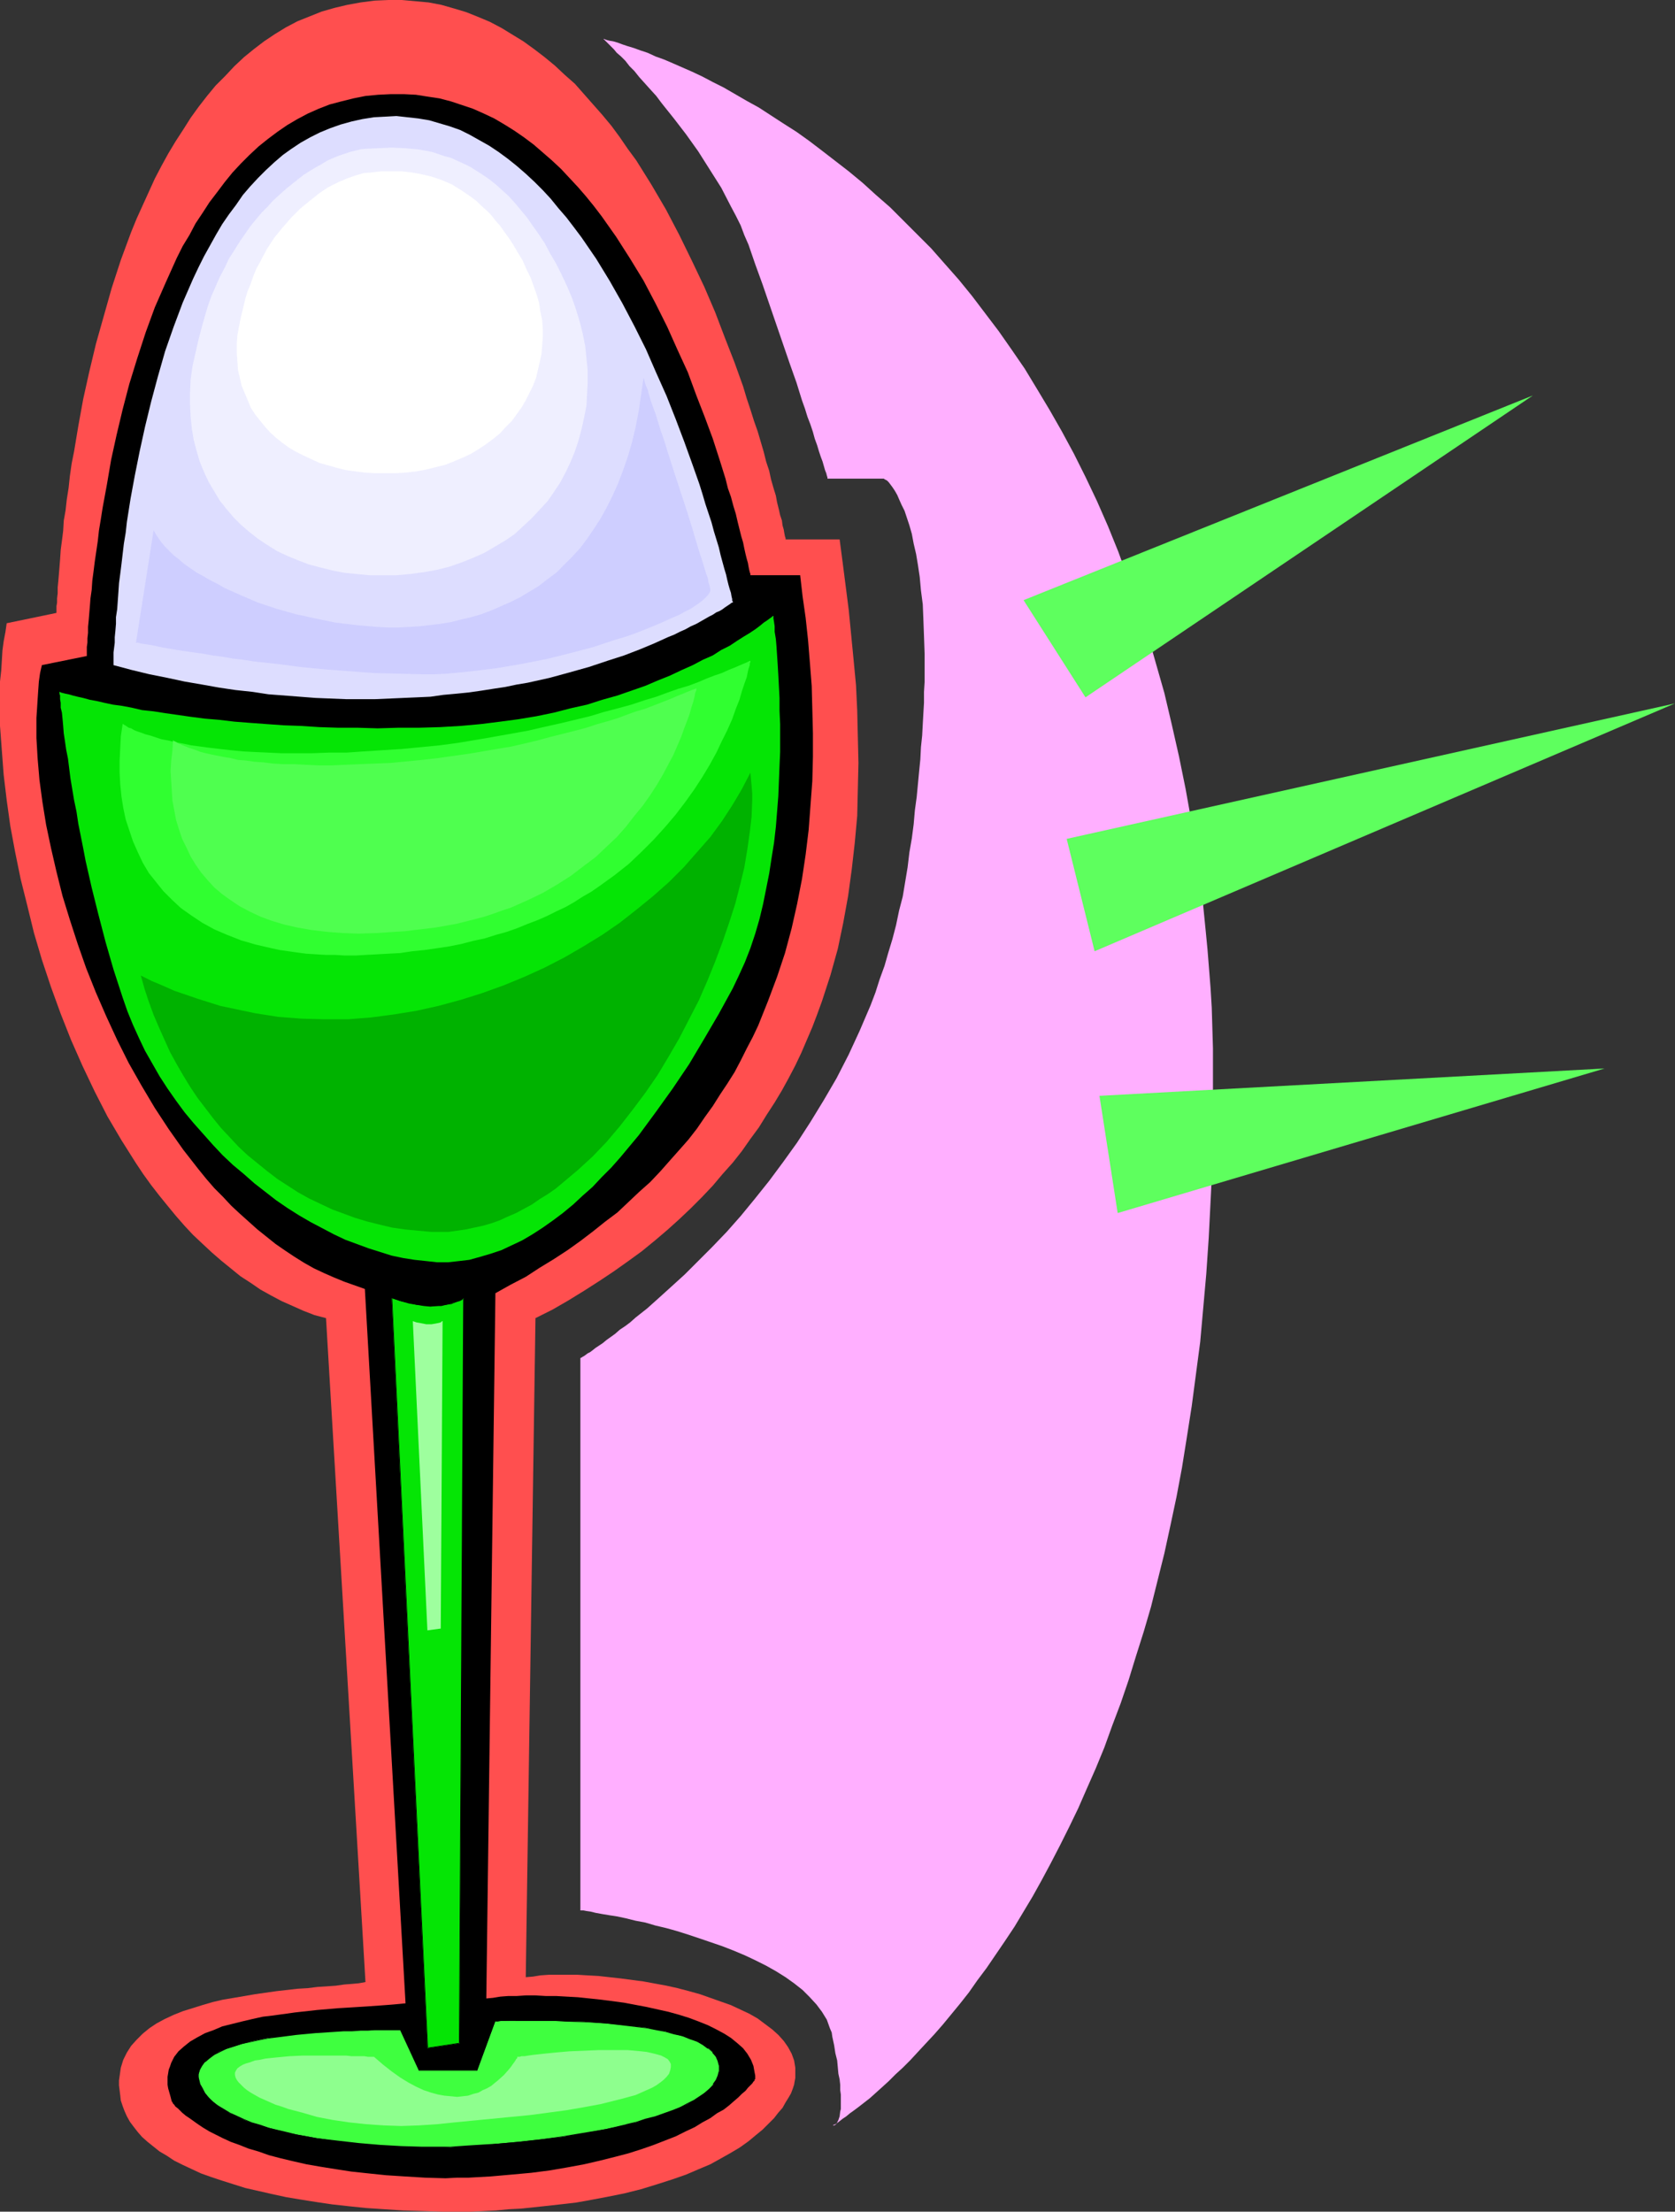 <?xml version="1.0" encoding="UTF-8" standalone="no"?>
<svg
   version="1.0"
   width="117.947mm"
   height="155.668mm"
   id="svg20"
   sodipodi:docname="Soft Boiled 09.wmf"
   xmlns:inkscape="http://www.inkscape.org/namespaces/inkscape"
   xmlns:sodipodi="http://sodipodi.sourceforge.net/DTD/sodipodi-0.dtd"
   xmlns="http://www.w3.org/2000/svg"
   xmlns:svg="http://www.w3.org/2000/svg">
  <rect width="100%" height="100%" fill="#333333" stroke="none"/>
  <sodipodi:namedview
     id="namedview20"
     pagecolor="#ffffff"
     bordercolor="#000000"
     borderopacity="0.25"
     inkscape:showpageshadow="2"
     inkscape:pageopacity="0.0"
     inkscape:pagecheckerboard="0"
     inkscape:deskcolor="#d1d1d1"
     inkscape:document-units="mm" />
  <defs
     id="defs1">
    <pattern
       id="WMFhbasepattern"
       patternUnits="userSpaceOnUse"
       width="6"
       height="6"
       x="0"
       y="0" />
  </defs>
  <path
     style="fill:#ff4f4f;fill-opacity:1;fill-rule:evenodd;stroke:none"
     d="m 31.992,557.328 -0.162,-1.293 -0.162,-1.293 v -1.293 l 0.162,-1.131 0.162,-1.131 0.162,-1.131 0.646,-2.101 0.969,-1.939 1.131,-1.778 1.454,-1.616 1.616,-1.616 1.777,-1.454 1.939,-1.293 2.1,-1.131 2.424,-1.131 2.424,-0.97 2.585,-0.808 2.585,-0.808 2.747,-0.808 2.747,-0.646 2.908,-0.485 5.655,-0.97 5.655,-0.808 5.655,-0.646 2.747,-0.162 2.585,-0.323 2.424,-0.162 2.424,-0.162 2.262,-0.323 2.1,-0.162 1.777,-0.162 1.777,-0.323 -10.502,-176.619 -3.07,-0.808 -2.908,-1.131 -2.908,-1.293 -2.908,-1.293 -2.747,-1.454 -2.908,-1.616 -2.585,-1.778 -2.747,-1.778 -2.585,-2.101 -2.585,-2.101 -2.424,-2.101 -2.424,-2.262 -2.585,-2.424 -2.262,-2.424 -2.262,-2.585 -2.262,-2.747 -2.1,-2.585 -2.262,-2.909 -2.1,-2.909 -1.939,-2.909 -1.939,-3.07 -1.939,-3.07 -3.716,-6.302 -3.393,-6.625 -3.231,-6.787 -3.07,-6.948 -2.747,-6.948 -2.585,-7.11 -2.424,-7.272 L 9.048,248.204 7.271,240.932 5.494,233.822 4.039,226.712 2.747,219.764 1.777,212.815 0.969,206.029 0.485,199.565 0,193.101 v -3.07 -5.979 -2.747 l 0.323,-2.909 0.162,-2.585 0.162,-2.747 0.323,-2.424 0.485,-2.585 0.323,-2.262 13.249,-2.747 v -0.485 -0.485 -0.808 l 0.162,-0.97 v -1.131 l 0.162,-1.293 v -1.616 l 0.162,-1.616 0.162,-1.939 0.162,-1.939 0.162,-2.101 0.162,-2.424 0.323,-2.424 0.323,-2.585 0.162,-2.747 0.485,-2.747 0.323,-2.909 0.485,-3.07 0.323,-3.07 0.485,-3.393 0.646,-3.232 1.131,-6.787 1.293,-7.11 1.616,-7.272 1.777,-7.433 2.1,-7.433 2.1,-7.433 2.424,-7.433 2.747,-7.433 1.454,-3.555 3.231,-7.11 1.616,-3.555 1.777,-3.393 1.777,-3.232 1.939,-3.232 2.1,-3.232 1.939,-3.07 2.1,-2.909 2.262,-2.909 2.262,-2.747 2.585,-2.585 2.424,-2.585 2.585,-2.424 2.585,-2.101 2.747,-2.101 L 73.193,9.049 76.101,7.272 79.171,5.656 82.403,4.363 85.634,3.07 89.027,2.101 92.42,1.293 95.975,0.646 99.691,0.162 103.407,0 h 3.555 l 3.555,0.323 3.555,0.323 3.393,0.646 3.393,0.97 3.231,0.97 3.231,1.293 3.07,1.293 3.07,1.616 2.908,1.778 2.908,1.778 2.908,2.101 2.747,2.101 2.747,2.262 2.585,2.424 2.747,2.424 2.424,2.747 2.424,2.747 2.424,2.747 2.424,2.909 2.262,3.07 2.1,3.07 2.262,3.07 4.039,6.464 3.878,6.625 3.555,6.787 3.393,6.948 3.231,6.787 2.908,6.787 2.585,6.787 2.585,6.625 2.262,6.302 0.969,3.232 0.969,2.909 0.969,3.07 0.969,2.747 0.808,2.747 0.808,2.747 0.646,2.585 0.808,2.424 0.485,2.262 0.646,2.262 0.646,2.101 0.323,1.778 0.485,1.939 0.323,1.454 0.485,1.454 0.162,1.293 0.323,1.131 0.162,0.97 0.162,0.808 0.162,0.485 v 0.323 0 h 14.38 l 0.808,6.14 0.808,6.302 0.808,6.302 0.646,6.625 0.646,6.625 0.646,6.787 0.323,6.787 0.162,6.948 0.162,6.948 -0.162,6.948 -0.162,7.11 -0.646,7.11 -0.808,7.11 -0.969,7.11 -1.293,7.11 -1.454,6.948 -1.939,6.948 -2.262,6.948 -1.293,3.555 -1.293,3.393 -1.454,3.393 -1.454,3.393 -1.616,3.393 -1.777,3.393 -1.777,3.232 -1.939,3.232 -2.1,3.232 -2.1,3.393 -2.262,3.07 -2.262,3.232 -2.424,3.07 -2.747,3.07 -2.585,3.07 -2.908,3.07 -2.908,2.909 -3.07,2.909 -3.231,2.909 -3.231,2.747 -3.555,2.909 -3.555,2.585 -3.878,2.747 -3.878,2.585 -4.039,2.585 -4.201,2.585 -4.201,2.424 -4.524,2.262 -2.585,175.326 1.939,-0.162 1.939,-0.323 2.262,-0.162 h 2.424 2.585 2.585 l 2.747,0.162 2.908,0.162 2.908,0.323 2.908,0.323 6.14,0.808 6.14,1.131 2.908,0.646 3.07,0.808 2.908,0.808 2.747,0.97 2.747,0.97 2.747,0.97 2.424,1.131 2.424,1.131 2.262,1.293 1.939,1.454 1.939,1.454 1.616,1.454 1.454,1.616 1.131,1.616 0.969,1.778 0.646,1.778 0.323,1.939 v 0.97 1.131 0.646 l -0.162,0.808 -0.162,0.97 -0.323,0.97 -0.485,1.293 -0.646,1.131 -0.808,1.293 -0.808,1.454 -1.131,1.293 -1.131,1.454 -1.454,1.454 -1.616,1.616 -1.777,1.454 -1.939,1.616 -2.262,1.616 -2.424,1.454 -2.585,1.454 -2.908,1.616 -3.07,1.293 -3.393,1.454 -3.716,1.293 -4.039,1.293 -4.201,1.293 -4.524,1.131 -2.424,0.485 -2.424,0.485 -2.585,0.485 -2.585,0.485 -2.747,0.485 -2.747,0.323 -5.817,0.646 -3.07,0.323 -3.07,0.323 -3.231,0.162 -3.393,0.323 -3.231,0.162 -3.555,0.162 h -3.555 -3.716 l -5.332,-0.162 -5.332,-0.162 -5.009,-0.323 -4.847,-0.323 -4.686,-0.485 -4.362,-0.485 -4.362,-0.646 -4.039,-0.646 -3.878,-0.646 -3.716,-0.808 -3.555,-0.808 -3.555,-0.808 -3.07,-0.97 -3.07,-0.97 -2.908,-0.97 -2.747,-0.97 -2.424,-1.131 -2.424,-1.131 -2.262,-1.131 -1.939,-1.293 -1.939,-1.131 -1.616,-1.293 -1.616,-1.293 -1.454,-1.293 -1.131,-1.293 -1.131,-1.454 -0.969,-1.293 -0.808,-1.454 -0.646,-1.454 -0.485,-1.293 -0.485,-1.454 z"
     id="path1" />
  <path
     style="fill:#000000;fill-opacity:1;fill-rule:evenodd;stroke:none"
     d="m 45.725,559.105 -0.323,-1.293 -0.323,-1.131 -0.323,-1.131 -0.162,-0.97 v -1.131 -0.97 l 0.162,-0.97 0.162,-0.97 0.323,-0.808 0.323,-0.97 0.808,-1.616 1.131,-1.454 1.454,-1.293 1.616,-1.293 1.939,-1.131 2.1,-1.131 2.262,-0.808 2.262,-0.97 2.585,-0.646 2.585,-0.646 2.747,-0.646 2.908,-0.646 2.747,-0.323 5.817,-0.808 5.817,-0.646 5.655,-0.485 2.747,-0.162 2.585,-0.162 2.585,-0.162 2.262,-0.162 2.262,-0.162 2.1,-0.162 1.777,-0.162 1.616,-0.162 -10.825,-190.031 -2.747,-0.97 -2.747,-0.97 -2.747,-1.131 -2.585,-1.131 -2.747,-1.293 -2.585,-1.454 -2.585,-1.616 -2.424,-1.616 -2.585,-1.778 -2.424,-1.939 -2.424,-1.939 -4.686,-4.201 -2.262,-2.101 -2.262,-2.424 -2.262,-2.262 -2.1,-2.424 -2.1,-2.585 -4.039,-5.171 -3.878,-5.494 -3.716,-5.656 -3.555,-5.979 -3.393,-5.979 -3.07,-6.14 -2.908,-6.302 -2.747,-6.302 -2.585,-6.464 -2.262,-6.464 -2.1,-6.464 -1.939,-6.302 -1.616,-6.464 -1.454,-6.302 -1.293,-6.14 -0.969,-5.979 -0.808,-5.979 -0.485,-5.656 -0.323,-5.494 v -5.333 l 0.162,-2.424 0.162,-2.585 0.162,-2.424 0.162,-2.262 0.323,-2.262 0.485,-2.101 11.956,-2.424 v -0.485 -0.485 -0.646 -0.808 l 0.162,-1.131 v -1.131 l 0.162,-1.454 v -1.616 l 0.162,-1.616 0.162,-1.939 0.162,-1.939 0.162,-2.101 0.323,-2.262 0.162,-2.424 0.323,-2.424 0.323,-2.585 0.808,-5.494 0.323,-2.909 0.485,-2.909 0.485,-3.07 1.131,-6.14 1.131,-6.625 1.454,-6.625 1.616,-6.787 1.777,-6.787 2.1,-6.787 2.262,-6.948 2.424,-6.625 2.908,-6.625 1.454,-3.232 1.454,-3.232 1.616,-3.232 1.777,-2.909 1.616,-3.07 1.939,-2.909 1.777,-2.747 2.1,-2.747 1.939,-2.585 2.1,-2.585 2.262,-2.424 2.262,-2.262 2.424,-2.262 2.424,-1.939 2.585,-1.939 2.585,-1.778 2.747,-1.616 2.747,-1.454 2.908,-1.293 2.908,-1.131 3.07,-0.808 3.231,-0.808 3.231,-0.646 3.393,-0.323 3.393,-0.162 h 3.393 l 3.231,0.162 3.07,0.485 3.231,0.485 3.07,0.808 2.908,0.97 2.908,0.97 2.908,1.293 2.747,1.293 2.747,1.616 2.585,1.616 2.585,1.778 2.585,1.939 2.424,2.101 2.424,2.101 2.424,2.262 2.262,2.424 2.262,2.424 2.1,2.424 2.1,2.585 2.1,2.747 3.878,5.494 3.716,5.817 3.555,5.817 3.231,6.14 3.07,6.14 2.747,6.14 2.747,5.979 2.262,6.14 2.262,5.817 2.1,5.656 1.777,5.494 0.808,2.585 0.808,2.585 0.646,2.585 0.808,2.262 0.646,2.424 0.646,2.101 0.485,2.101 0.485,1.939 0.485,1.939 0.485,1.616 0.323,1.616 0.323,1.454 0.323,1.293 0.323,1.131 0.162,0.97 0.162,0.808 0.162,0.646 0.162,0.485 v 0.323 0 h 13.249 l 0.646,5.656 0.808,5.656 0.646,5.979 0.485,5.979 0.485,6.14 0.162,6.14 0.162,6.464 v 6.302 l -0.162,6.464 -0.485,6.464 -0.485,6.464 -0.808,6.625 -0.969,6.464 -1.293,6.625 -1.454,6.464 -1.777,6.625 -2.1,6.302 -2.424,6.464 -1.293,3.232 -1.293,3.232 -1.454,3.07 -1.616,3.07 -1.616,3.232 -1.616,3.07 -1.939,3.07 -1.939,2.909 -1.939,3.07 -2.1,2.909 -2.1,3.07 -2.262,2.909 -2.424,2.747 -2.585,2.909 -2.424,2.747 -2.747,2.909 -2.908,2.585 -2.908,2.747 -2.908,2.747 -3.231,2.424 -3.231,2.585 -3.393,2.585 -3.393,2.424 -3.716,2.424 -3.716,2.262 -3.716,2.424 -4.039,2.101 -4.039,2.262 -2.424,187.607 1.777,-0.162 1.939,-0.323 2.1,-0.162 h 2.262 l 2.424,-0.162 h 2.585 l 2.747,0.162 h 2.747 l 2.908,0.162 2.908,0.162 6.14,0.646 6.14,0.808 5.978,1.131 2.908,0.646 2.908,0.646 2.908,0.808 2.585,0.808 2.585,0.97 2.424,0.97 2.262,1.131 2.1,1.131 1.777,1.131 1.777,1.454 1.454,1.293 1.131,1.454 0.969,1.616 0.646,1.616 0.323,1.778 0.162,0.808 v 0.97 h -0.162 v 0.323 l -0.323,0.323 -0.323,0.485 -0.485,0.485 -0.646,0.646 -0.646,0.808 -0.969,0.808 -0.969,0.97 -1.131,0.97 -1.293,1.131 -1.454,1.131 -1.777,0.97 -1.777,1.293 -2.1,1.131 -2.1,1.293 -2.424,1.131 -2.585,1.293 -2.908,1.131 -2.908,1.131 -3.231,1.131 -3.555,1.131 -3.716,0.97 -3.878,0.97 -4.201,0.97 -4.362,0.808 -4.686,0.808 -5.009,0.646 -5.332,0.485 -5.494,0.485 -5.817,0.323 h -3.07 l -3.07,0.162 -5.494,-0.162 -5.332,-0.323 -5.009,-0.323 -4.686,-0.485 -4.524,-0.485 -4.201,-0.646 -4.039,-0.646 -3.716,-0.646 -3.555,-0.808 -3.393,-0.808 -3.07,-0.808 -2.747,-0.97 -2.747,-0.808 -2.424,-0.97 -2.262,-0.808 -2.1,-0.97 -1.939,-0.97 -1.616,-0.808 -1.616,-0.97 -1.454,-0.97 -1.131,-0.808 -1.131,-0.808 -0.969,-0.646 -0.969,-0.808 -0.646,-0.646 -0.485,-0.485 -0.646,-0.485 -0.323,-0.485 -0.323,-0.323 -0.162,-0.323 v -0.162 z"
     id="path2" />
  <path
     style="fill:#05e505;fill-opacity:1;fill-rule:evenodd;stroke:none"
     d="m 15.834,184.052 h 0.162 l 0.162,0.162 0.646,0.162 0.646,0.162 0.808,0.162 1.131,0.323 1.293,0.323 1.454,0.323 1.777,0.485 1.777,0.323 2.1,0.485 2.262,0.485 2.424,0.323 2.585,0.485 2.747,0.646 3.07,0.323 3.07,0.485 3.393,0.485 3.393,0.485 3.716,0.485 3.878,0.323 4.039,0.485 4.201,0.323 4.362,0.323 4.524,0.323 4.524,0.162 5.009,0.323 5.009,0.162 h 5.17 l 5.332,0.162 5.494,-0.162 h 5.494 l 5.655,-0.162 5.494,-0.323 5.332,-0.485 5.17,-0.646 4.847,-0.646 4.847,-0.808 4.686,-0.97 4.362,-1.131 4.362,-0.97 4.039,-1.293 4.039,-1.131 3.716,-1.293 3.716,-1.293 3.393,-1.454 3.231,-1.293 3.07,-1.454 2.908,-1.293 2.747,-1.454 2.585,-1.131 2.262,-1.454 2.262,-1.131 1.939,-1.293 1.777,-1.131 1.616,-0.97 1.454,-0.97 1.293,-0.97 0.969,-0.808 0.969,-0.646 0.646,-0.485 0.485,-0.323 0.323,-0.323 h 0.162 v 0.162 0.162 0.323 l 0.162,0.97 0.162,1.131 v 1.454 l 0.323,1.939 0.162,1.939 0.162,2.424 0.162,2.424 0.162,2.747 0.162,3.07 0.162,3.07 v 3.393 l 0.162,3.555 v 7.433 l -0.162,3.717 -0.162,4.04 -0.162,4.04 -0.323,4.04 -0.323,4.04 -0.485,4.201 -0.646,4.04 -0.646,4.201 -0.808,4.04 -0.808,4.04 -0.969,4.04 -1.131,3.878 -1.293,3.878 -1.454,3.717 -1.616,3.555 -1.616,3.393 -3.716,6.787 -3.878,6.625 -4.039,6.787 -4.362,6.464 -4.524,6.302 -2.262,3.07 -2.262,3.07 -2.424,2.909 -2.424,2.909 -2.424,2.747 -2.585,2.585 -2.424,2.585 -2.747,2.424 -2.424,2.262 -2.747,2.262 -2.585,1.939 -2.747,1.939 -2.747,1.778 -2.747,1.616 -2.747,1.293 -2.747,1.293 -2.908,0.97 -2.747,0.808 -2.908,0.808 -2.747,0.323 -2.908,0.323 h -2.908 l -2.908,-0.323 -3.07,-0.323 -3.07,-0.485 -3.07,-0.646 -3.07,-0.97 -3.07,-0.97 -3.07,-1.131 -3.07,-1.131 -3.07,-1.454 -3.07,-1.616 -3.07,-1.616 -3.07,-1.778 -3.07,-1.939 -3.07,-2.101 -2.908,-2.262 -2.908,-2.262 -2.747,-2.424 -2.908,-2.424 -2.747,-2.585 -2.585,-2.747 -2.585,-2.909 -2.585,-2.909 -2.424,-2.909 -2.262,-3.07 -2.262,-3.232 -2.1,-3.232 -1.939,-3.393 -1.939,-3.393 -1.616,-3.393 -1.616,-3.555 -1.454,-3.555 -1.293,-3.717 -2.424,-7.433 -2.1,-7.272 -1.939,-7.433 -1.777,-7.11 -1.616,-7.11 -0.646,-3.393 -0.646,-3.232 -0.646,-3.232 -0.485,-3.232 -0.646,-3.07 -0.485,-2.909 -0.485,-2.909 -0.323,-2.585 -0.323,-2.585 -0.485,-2.424 -0.323,-2.262 -0.323,-2.101 -0.162,-2.101 -0.162,-1.778 -0.162,-1.616 -0.323,-1.293 v -1.293 l -0.162,-0.97 v -0.97 l -0.162,-0.485 v -0.323 z"
     id="path3" />
  <path
     style="fill:#00b200;fill-opacity:1;fill-rule:evenodd;stroke:none"
     d="m 37.485,259.515 2.908,1.454 3.07,1.293 2.908,1.293 6.14,2.101 3.07,0.97 3.07,0.97 3.07,0.646 3.07,0.646 3.07,0.646 3.07,0.485 3.07,0.485 6.301,0.485 6.14,0.162 h 6.14 l 6.14,-0.485 6.14,-0.808 5.978,-0.97 5.817,-1.293 5.978,-1.616 5.655,-1.778 5.817,-2.101 5.494,-2.262 5.332,-2.424 5.332,-2.747 5.009,-2.909 5.009,-3.07 4.686,-3.232 4.524,-3.555 4.362,-3.555 4.201,-3.717 3.878,-3.878 3.555,-4.04 3.555,-4.04 3.07,-4.201 2.747,-4.201 2.585,-4.363 2.262,-4.363 0.162,1.778 0.162,1.778 0.162,1.939 v 1.939 l -0.162,4.201 -0.485,4.201 -0.646,4.525 -0.808,4.848 -1.131,4.686 -1.293,5.009 -1.616,5.009 -1.777,5.171 -1.939,5.171 -2.1,5.171 -2.262,5.171 -2.585,5.009 -2.585,5.009 -2.908,5.009 -2.908,4.848 -3.231,4.686 -3.393,4.525 -3.393,4.363 -3.555,4.201 -3.716,3.878 -3.878,3.555 -4.039,3.393 -1.939,1.616 -2.1,1.454 -2.1,1.293 -2.1,1.454 -2.1,1.131 -2.1,1.131 -2.262,0.97 -2.1,0.97 -2.262,0.808 -2.262,0.646 -2.262,0.485 -2.262,0.485 -2.262,0.323 -2.262,0.323 h -2.424 -2.262 l -3.555,-0.323 -3.393,-0.323 -3.393,-0.485 -3.393,-0.808 -3.231,-0.808 -3.231,-0.97 -3.07,-1.131 -3.07,-1.131 -3.07,-1.454 -3.07,-1.454 -2.908,-1.616 -2.747,-1.778 -2.747,-1.778 -2.747,-2.101 -2.585,-2.101 -2.585,-2.101 -2.424,-2.262 -2.262,-2.424 -2.424,-2.585 -2.1,-2.585 -2.1,-2.747 -2.1,-2.747 -1.939,-2.909 -1.777,-2.909 -1.777,-3.07 -1.777,-3.232 -1.454,-3.232 -1.454,-3.232 -1.454,-3.393 -1.293,-3.555 -1.131,-3.393 z"
     id="path4" />
  <path
     style="fill:#ddddff;fill-opacity:1;fill-rule:evenodd;stroke:none"
     d="m 30.214,176.942 v -0.323 -0.485 -0.808 -0.808 -0.97 l 0.162,-1.293 0.162,-1.293 v -1.454 l 0.162,-1.616 0.162,-1.939 v -1.778 l 0.323,-2.101 0.162,-2.262 0.162,-2.262 0.162,-2.424 0.323,-2.424 0.323,-2.585 0.323,-2.747 0.323,-2.747 0.485,-2.909 0.323,-2.909 0.969,-6.14 1.131,-6.14 1.293,-6.464 1.454,-6.625 1.616,-6.625 1.777,-6.625 1.939,-6.787 2.262,-6.464 2.424,-6.464 2.747,-6.302 1.454,-3.07 1.454,-2.909 1.616,-2.909 1.616,-2.909 1.616,-2.747 1.777,-2.585 1.939,-2.585 1.777,-2.585 1.939,-2.262 2.1,-2.262 2.1,-2.101 2.262,-2.101 2.262,-1.939 2.262,-1.616 2.424,-1.616 2.585,-1.454 2.585,-1.293 2.747,-1.131 2.747,-0.97 2.908,-0.808 2.908,-0.646 3.07,-0.485 3.07,-0.162 2.908,-0.162 2.908,0.323 2.908,0.323 2.908,0.485 2.747,0.808 2.747,0.808 2.747,0.97 2.585,1.293 2.585,1.454 2.585,1.454 2.424,1.616 2.424,1.778 2.424,1.939 2.424,2.101 2.262,2.101 2.262,2.262 2.1,2.262 2.1,2.585 2.1,2.424 2.1,2.747 1.939,2.585 3.878,5.656 3.555,5.817 3.393,5.979 3.231,6.14 3.07,6.14 2.747,6.302 2.747,6.14 2.424,6.14 2.262,5.979 2.1,5.817 1.939,5.494 0.808,2.585 0.808,2.747 0.808,2.424 0.808,2.424 0.646,2.424 0.646,2.101 0.646,2.101 0.485,2.101 0.485,1.778 0.485,1.778 0.485,1.616 0.323,1.454 0.323,1.293 0.323,1.131 0.323,0.97 0.162,0.97 0.162,0.646 v 0.485 l 0.162,0.162 v 0.162 0.162 h -0.162 l -0.323,0.162 -0.162,0.162 -0.485,0.323 -0.485,0.323 -0.485,0.323 -0.646,0.485 -0.808,0.485 -0.808,0.323 -0.969,0.646 -0.969,0.485 -1.131,0.646 -1.131,0.646 -1.131,0.646 -1.454,0.646 -1.454,0.808 -1.454,0.646 -1.616,0.808 -1.616,0.646 -3.555,1.616 -3.878,1.616 -4.201,1.616 -4.524,1.454 -4.847,1.616 -5.17,1.454 -5.332,1.454 -2.908,0.646 -2.908,0.646 -2.908,0.485 -3.07,0.646 -3.231,0.485 -3.07,0.485 -3.393,0.485 -3.231,0.323 -3.555,0.323 -3.393,0.485 -3.555,0.162 -3.716,0.162 -3.716,0.162 -3.716,0.162 h -3.878 -3.878 l -4.039,-0.162 -4.039,-0.162 -4.201,-0.323 -4.201,-0.323 -4.201,-0.323 -4.201,-0.646 -4.524,-0.485 -4.362,-0.646 -4.524,-0.808 -4.686,-0.808 -4.524,-0.97 -4.847,-0.97 -4.686,-1.131 z"
     id="path5" />
  <path
     style="fill:#05e505;fill-opacity:1;fill-rule:evenodd;stroke:none"
     d="m 104.215,345.32 9.533,199.565 8.563,-1.293 1.131,-198.272 v 0 l -0.323,0.162 -0.323,0.162 -0.485,0.323 -0.646,0.323 -0.808,0.162 -0.969,0.323 -1.131,0.323 -1.293,0.162 -1.293,0.162 h -1.616 l -1.777,-0.162 -1.939,-0.162 -1.939,-0.485 -2.262,-0.485 z"
     id="path6" />
  <path
     style="fill:#000000;fill-opacity:1;fill-rule:evenodd;stroke:none"
     d="m 104.215,345.159 9.533,199.727 8.563,-1.293 1.293,-198.595 -0.323,0.323 v -0.162 l -0.162,0.162 -0.323,0.162 -0.485,0.323 -0.646,0.323 -0.808,0.323 -0.969,0.323 v 0 l -1.131,0.162 -1.293,0.162 -1.293,0.162 h -1.616 l -1.777,-0.162 -1.939,-0.162 -1.939,-0.485 v 0 l -2.1,-0.485 -2.585,-0.808 v 0.162 l 2.424,0.808 2.262,0.646 v 0 l 1.939,0.323 1.939,0.323 1.777,0.162 1.616,-0.162 h 1.293 l 1.293,-0.323 1.131,-0.162 h 0.162 l 0.808,-0.323 0.808,-0.323 0.646,-0.162 0.646,-0.323 0.323,-0.323 h 0.162 l 0.162,-0.162 h -0.323 l -1.131,198.272 0.162,-0.162 -8.563,1.293 0.162,0.162 -9.533,-199.565 h -0.162 z"
     id="path7" />
  <path
     style="fill:#9eff9e;fill-opacity:1;fill-rule:evenodd;stroke:none"
     d="m 109.87,351.461 3.878,82.25 3.555,-0.485 0.485,-81.765 h -0.162 l -0.323,0.323 -0.646,0.162 -0.808,0.162 -0.969,0.162 h -0.646 -0.808 l -0.808,-0.162 -0.808,-0.162 -0.969,-0.162 z"
     id="path8" />
  <path
     style="fill:#3fff3f;fill-opacity:1;fill-rule:evenodd;stroke:none"
     d="m 106.639,540.038 h -6.786 -1.939 -1.939 l -2.262,0.162 h -2.262 l -2.424,0.162 -5.009,0.323 -5.17,0.485 -5.009,0.646 -2.585,0.323 -2.424,0.485 -2.262,0.485 -2.262,0.646 -2.1,0.646 -1.939,0.646 -1.777,0.646 -1.454,0.808 -1.454,0.97 -0.969,0.97 -0.969,0.97 -0.485,1.293 -0.323,1.131 v 0.646 0.646 l 0.323,1.293 0.646,1.293 0.808,1.131 0.969,1.293 1.131,0.97 1.293,1.131 1.454,0.97 1.777,0.97 1.777,0.808 1.939,0.97 2.1,0.808 2.262,0.646 2.262,0.646 4.847,1.293 2.585,0.485 5.332,0.97 5.494,0.808 5.655,0.646 5.655,0.485 5.655,0.323 5.332,0.162 h 5.17 2.585 l 2.424,-0.162 2.262,-0.162 2.585,-0.162 2.585,-0.162 2.747,-0.323 5.494,-0.485 5.817,-0.646 5.817,-0.646 5.817,-0.97 5.817,-1.131 5.494,-1.131 2.585,-0.646 2.585,-0.808 2.424,-0.646 2.424,-0.808 2.1,-0.808 2.1,-0.97 1.939,-0.808 1.777,-0.97 1.616,-0.97 1.293,-1.131 1.293,-1.131 0.969,-0.97 0.808,-1.293 0.485,-1.131 0.323,-1.293 v -1.293 l -0.162,-0.646 -0.162,-0.646 -0.646,-1.293 -0.808,-1.131 -1.131,-0.97 -1.454,-0.97 -1.616,-0.808 -1.939,-0.808 -1.939,-0.646 -2.262,-0.646 -2.262,-0.646 -2.585,-0.485 -2.424,-0.485 -5.494,-0.646 -5.494,-0.485 -5.494,-0.485 -5.332,-0.162 h -2.424 l -2.424,-0.162 h -2.424 -4.039 -1.777 -1.616 l -1.293,0.162 h -0.969 -0.808 -0.646 l -4.847,13.089 h -15.511 z"
     id="path9" />
  <path
     style="fill:#000000;fill-opacity:1;fill-rule:evenodd;stroke:none"
     d="m 106.8,539.876 h -6.948 -1.939 -1.939 l -2.262,0.162 h -2.262 l -2.424,0.162 -5.009,0.323 -5.17,0.485 -5.009,0.646 -2.585,0.485 -2.424,0.485 -2.262,0.485 -2.262,0.485 v 0 l -2.1,0.646 -1.939,0.646 -1.777,0.808 -1.616,0.808 -1.293,0.808 -1.131,1.131 -0.969,0.97 -0.485,1.131 -0.323,1.293 v 0.646 0.646 0 l 0.485,1.454 0.485,1.131 0.808,1.293 0.969,1.131 v 0 l 1.131,1.131 v 0 l 1.454,1.131 1.454,0.97 1.777,0.808 1.777,0.97 1.939,0.808 1.939,0.808 2.262,0.808 2.424,0.646 4.847,1.293 v 0 l 2.585,0.485 5.332,0.97 5.494,0.808 5.655,0.646 5.655,0.485 5.655,0.323 5.332,0.162 h 5.17 l 2.585,-0.162 4.686,-0.162 2.585,-0.162 2.585,-0.162 2.747,-0.323 5.494,-0.485 5.817,-0.646 5.817,-0.808 5.817,-0.808 5.817,-1.131 5.494,-1.131 v 0 l 2.585,-0.808 2.585,-0.646 2.424,-0.646 2.424,-0.808 2.262,-0.808 1.939,-0.97 1.939,-0.97 1.777,-0.808 1.616,-0.97 1.454,-1.131 v 0 l 1.131,-1.131 0.969,-1.131 h 0.162 l 0.646,-1.131 0.646,-1.293 0.162,-1.293 v -1.293 -0.646 -0.162 l -0.162,-0.646 -0.646,-1.131 -0.808,-1.131 h -0.162 l -1.131,-0.97 v -0.162 l -1.454,-0.97 -1.616,-0.808 -1.777,-0.808 -2.1,-0.646 -2.1,-0.646 h -0.162 l -2.262,-0.485 -2.585,-0.646 -2.424,-0.323 -5.494,-0.808 -5.494,-0.485 -5.494,-0.323 -5.332,-0.323 h -2.424 l -4.847,-0.162 h -4.039 l -1.777,0.162 h -1.616 -1.293 -0.969 -0.808 -0.808 l -4.847,13.25 h 0.162 -15.511 0.162 l -4.847,-10.827 -0.323,0.162 5.009,10.827 h 15.511 l 4.847,-13.25 v 0.162 h 0.646 l 0.808,-0.162 h 0.969 1.293 1.616 1.777 4.039 4.847 l 2.424,0.162 5.332,0.162 5.494,0.323 5.494,0.646 5.494,0.646 2.424,0.485 2.585,0.485 2.262,0.646 v 0 l 2.262,0.485 1.939,0.808 1.939,0.646 1.616,0.97 1.293,0.97 v -0.162 l 1.293,1.131 h -0.162 l 0.969,1.131 0.485,1.131 0.162,0.646 v 0 l 0.162,0.646 v 1.293 l -0.323,1.293 v 0 l -0.485,1.131 -0.808,1.131 h 0.162 l -0.969,1.131 -1.293,1.131 v 0 l -1.454,0.97 -1.454,0.97 -1.939,0.97 -1.777,0.97 -2.1,0.808 -2.262,0.808 -2.262,0.808 -2.585,0.646 -2.424,0.808 -2.747,0.646 h 0.162 l -5.494,1.293 -5.817,0.97 -5.817,0.97 -5.817,0.808 -5.817,0.646 -5.494,0.485 -2.747,0.162 -2.585,0.162 -2.585,0.162 -4.686,0.323 h -2.585 -5.17 l -5.332,-0.162 -5.655,-0.323 -5.655,-0.485 -5.655,-0.646 -5.494,-0.646 -5.332,-0.97 -2.585,-0.646 v 0 l -4.847,-1.131 -2.262,-0.808 -2.262,-0.646 -1.939,-0.808 -2.1,-0.97 -1.777,-0.808 -1.616,-0.97 -1.616,-0.97 -1.293,-0.97 v 0 l -1.131,-1.131 v 0 l -0.969,-1.131 -0.646,-1.293 -0.646,-1.131 -0.323,-1.293 v 0 l -0.162,-0.646 v -0.646 l 0.323,-1.131 v 0 l 0.646,-1.131 0.808,-1.131 v 0.162 l 1.131,-0.97 1.293,-0.97 1.616,-0.808 1.616,-0.808 2.1,-0.646 1.939,-0.646 v 0 l 2.262,-0.485 2.262,-0.485 2.424,-0.485 2.585,-0.323 5.009,-0.646 5.17,-0.485 5.009,-0.323 2.424,-0.162 h 2.262 l 2.262,-0.162 h 1.939 l 1.939,-0.162 h 6.786 -0.162 z"
     id="path10" />
  <path
     style="fill:#ceceff;fill-opacity:1;fill-rule:evenodd;stroke:none"
     d="m 171.268,100.51 v 0 l 0.162,0.485 0.162,0.646 0.323,0.97 0.485,1.131 0.323,1.293 0.485,1.616 0.646,1.778 0.646,1.778 0.646,2.101 0.646,2.101 0.808,2.262 1.454,4.686 1.616,5.009 3.231,9.857 1.454,4.686 0.646,2.262 0.646,2.101 0.646,2.101 0.646,1.939 0.485,1.616 0.485,1.616 0.485,1.293 0.162,1.131 0.323,0.97 0.162,0.808 v 0.485 l -0.323,0.646 -0.485,0.646 -0.808,0.808 -0.969,0.808 -1.131,0.808 -1.454,0.97 -1.616,0.808 -1.777,0.97 -1.939,0.808 -2.1,0.97 -2.262,0.97 -2.424,0.97 -2.424,0.97 -2.747,0.97 -2.747,0.808 -2.908,0.97 -2.908,0.97 -6.14,1.616 -6.463,1.616 -6.625,1.293 -6.625,1.131 -6.625,0.808 -3.231,0.323 -3.393,0.323 -3.07,0.162 h -3.231 l -6.463,-0.162 -6.463,-0.162 -6.625,-0.485 -6.463,-0.485 -6.625,-0.646 -6.14,-0.808 -6.14,-0.646 -3.07,-0.485 -2.747,-0.323 -2.747,-0.485 -2.585,-0.323 -2.585,-0.485 -2.424,-0.323 -2.262,-0.323 -2.1,-0.323 -1.939,-0.323 -1.777,-0.323 -1.616,-0.323 -1.454,-0.323 -1.131,-0.162 -1.131,-0.162 -0.808,-0.162 -0.646,-0.162 H 36.354 36.193 l 4.686,-29.894 0.646,1.131 0.646,0.97 0.808,1.131 0.969,1.131 1.131,1.131 1.131,1.131 1.454,1.131 1.293,1.131 1.616,1.131 1.616,1.131 1.777,0.97 1.939,1.131 1.939,0.97 1.939,1.131 4.362,1.939 4.524,1.939 4.847,1.616 5.17,1.454 5.17,1.131 5.494,1.131 5.494,0.646 5.494,0.485 2.908,0.162 h 2.747 l 2.908,-0.162 2.747,-0.162 2.747,-0.323 2.747,-0.323 2.908,-0.485 2.585,-0.646 2.747,-0.646 2.747,-0.808 2.585,-0.97 2.585,-1.131 2.585,-1.131 2.585,-1.293 2.424,-1.454 2.424,-1.454 2.262,-1.778 2.424,-1.778 2.1,-2.101 2.1,-2.101 2.1,-2.262 1.939,-2.585 1.777,-2.585 1.777,-2.747 1.616,-2.909 1.616,-3.232 1.454,-3.232 1.293,-3.393 1.293,-3.717 1.131,-3.878 0.969,-4.04 0.808,-4.201 0.646,-4.363 z"
     id="path11" />
  <path
     style="fill:#efefff;fill-opacity:1;fill-rule:evenodd;stroke:none"
     d="m 97.106,39.59 3.555,-0.162 3.555,-0.162 3.555,0.162 3.555,0.323 3.555,0.646 3.393,1.131 1.777,0.485 1.777,0.808 1.777,0.808 1.616,0.808 1.777,1.131 1.777,1.131 1.616,1.131 1.616,1.293 1.616,1.454 1.777,1.616 1.616,1.778 1.616,1.939 1.616,1.939 1.454,2.101 1.616,2.262 1.616,2.424 1.454,2.747 1.616,2.747 1.454,2.909 1.454,3.07 1.293,3.07 1.131,3.232 0.969,3.232 0.808,3.232 0.646,3.232 0.323,3.232 0.323,3.232 v 3.232 l -0.162,3.07 -0.162,3.07 -0.646,3.232 -0.646,2.909 -0.808,3.07 -0.969,2.909 -1.131,2.747 -1.293,2.747 -1.454,2.747 -1.616,2.424 -1.777,2.585 -2.1,2.262 -2.1,2.262 -2.262,2.101 -2.262,2.101 -2.585,1.778 -2.747,1.616 -2.747,1.616 -2.908,1.293 -3.231,1.293 -3.231,1.131 -3.231,0.808 -3.555,0.646 -3.716,0.485 -3.555,0.323 h -3.716 -3.393 l -3.393,-0.323 -3.393,-0.323 -3.231,-0.646 -3.231,-0.808 -3.07,-0.808 -2.908,-1.131 -2.747,-1.131 -2.747,-1.293 -2.585,-1.616 -2.424,-1.616 -2.262,-1.778 -2.262,-1.939 -1.939,-1.939 -1.939,-2.262 -1.777,-2.262 -1.454,-2.424 -1.454,-2.424 -1.293,-2.747 -1.131,-2.747 -0.808,-2.747 -0.808,-3.07 -0.485,-2.909 -0.323,-3.232 -0.162,-3.232 v -3.232 l 0.162,-3.393 0.485,-3.555 0.808,-3.555 0.808,-3.555 0.808,-3.07 0.808,-2.909 0.808,-2.747 0.969,-2.747 1.131,-2.585 1.131,-2.585 1.293,-2.424 1.131,-2.424 1.454,-2.262 1.293,-2.101 1.454,-2.101 1.454,-2.101 1.454,-1.778 1.616,-1.939 1.616,-1.616 1.454,-1.616 1.777,-1.616 1.616,-1.454 1.616,-1.293 1.616,-1.293 1.454,-1.131 1.777,-1.131 1.616,-0.97 1.454,-0.808 1.616,-0.97 1.454,-0.646 1.616,-0.646 1.454,-0.485 1.454,-0.485 1.293,-0.323 1.293,-0.323 z"
     id="path12" />
  <path
     style="fill:#ffffff;fill-opacity:1;fill-rule:evenodd;stroke:none"
     d="m 98.722,45.892 2.747,-0.323 h 2.747 2.747 l 2.747,0.323 2.585,0.485 2.747,0.646 2.747,0.97 2.585,1.131 2.585,1.616 2.585,1.778 1.293,0.97 1.293,1.293 1.293,1.131 1.293,1.293 1.131,1.454 1.293,1.454 1.131,1.616 1.293,1.778 1.131,1.778 1.131,1.939 1.293,2.101 0.969,2.262 1.131,2.262 0.808,2.262 0.808,2.262 0.646,2.262 0.323,2.262 0.485,2.262 0.162,2.262 v 2.262 l -0.162,2.262 -0.162,2.101 -0.485,2.262 -0.485,2.101 -0.485,2.101 -0.808,2.101 -0.969,1.939 -0.969,1.939 -1.131,1.939 -1.293,1.778 -1.293,1.778 -1.616,1.616 -1.454,1.616 -1.777,1.454 -1.939,1.454 -1.939,1.293 -2.1,1.293 -2.1,0.97 -2.262,0.97 -2.424,0.97 -2.585,0.646 -2.585,0.646 -2.585,0.485 -2.908,0.323 -2.747,0.162 h -2.747 -2.747 l -2.585,-0.162 -2.585,-0.323 -2.424,-0.323 -2.585,-0.646 -2.262,-0.646 -2.262,-0.646 -2.1,-0.97 -2.1,-0.97 -1.939,-0.97 -1.939,-1.131 -1.777,-1.293 -1.616,-1.293 -1.616,-1.454 -1.454,-1.616 -1.293,-1.616 -1.293,-1.616 -1.131,-1.778 -0.808,-1.939 -0.808,-1.939 -0.808,-1.939 -0.485,-2.101 -0.485,-2.101 -0.162,-2.262 -0.162,-2.262 v -2.424 l 0.162,-2.262 0.485,-2.585 0.485,-2.424 0.646,-2.585 0.485,-2.101 0.646,-2.101 0.808,-1.939 0.646,-1.939 0.808,-1.939 0.969,-1.778 1.777,-3.393 2.1,-3.232 2.262,-2.747 2.262,-2.585 2.424,-2.424 2.585,-2.101 2.424,-1.939 2.424,-1.616 2.585,-1.293 2.262,-0.97 2.262,-0.808 2.262,-0.646 z"
     id="path13" />
  <path
     style="fill:#30ff30;fill-opacity:1;fill-rule:evenodd;stroke:none"
     d="m 32.638,192.617 v 0 h 0.162 l 0.162,0.162 0.323,0.162 0.485,0.323 0.485,0.323 0.646,0.162 0.808,0.485 0.808,0.323 0.969,0.323 1.293,0.485 1.293,0.323 1.454,0.485 1.454,0.485 1.777,0.323 1.939,0.485 1.939,0.323 2.262,0.485 2.424,0.323 2.424,0.323 2.747,0.323 2.908,0.323 3.231,0.323 3.231,0.162 3.555,0.162 3.555,0.162 h 4.039 4.039 l 4.362,-0.162 h 4.686 l 4.686,-0.323 5.009,-0.323 5.17,-0.323 5.009,-0.485 5.009,-0.485 4.847,-0.646 4.847,-0.808 4.686,-0.808 4.524,-0.808 4.524,-0.808 4.201,-0.97 4.362,-0.97 4.039,-0.97 4.039,-0.97 3.716,-1.131 3.716,-0.97 3.555,-0.97 3.393,-1.131 3.231,-0.97 3.07,-1.131 2.747,-0.97 2.747,-0.808 2.585,-0.97 2.262,-0.97 2.1,-0.808 1.939,-0.646 1.777,-0.808 1.616,-0.646 1.131,-0.485 1.131,-0.485 0.808,-0.323 0.646,-0.323 0.323,-0.162 h 0.162 v 0 0.162 0.162 l -0.162,0.323 v 0.485 l -0.162,0.485 -0.162,0.485 -0.162,0.646 -0.323,1.616 -0.646,1.778 -0.646,1.939 -0.646,2.262 -0.969,2.424 -0.969,2.747 -1.293,2.909 -1.454,2.909 -1.454,3.07 -1.777,3.232 -1.939,3.232 -2.1,3.232 -2.424,3.393 -2.585,3.393 -2.747,3.232 -3.07,3.393 -3.231,3.232 -3.393,3.232 -3.878,3.07 -4.039,2.909 -2.1,1.454 -2.262,1.293 -2.262,1.454 -2.262,1.293 -2.424,1.131 -2.585,1.293 -2.585,1.131 -2.585,0.97 -2.747,1.131 -2.747,0.97 -2.908,0.808 -3.07,0.97 -3.07,0.646 -3.07,0.808 -3.231,0.646 -3.231,0.485 -3.393,0.485 -3.231,0.323 -3.231,0.485 -3.07,0.162 -2.908,0.162 -3.07,0.162 -2.747,0.162 h -2.908 l -2.585,-0.162 h -2.585 l -2.585,-0.162 -2.585,-0.162 -2.424,-0.323 -2.262,-0.323 -2.262,-0.323 -2.262,-0.485 -2.1,-0.485 -2.1,-0.485 -3.878,-1.131 -3.716,-1.454 -3.393,-1.454 -3.231,-1.778 -2.908,-1.939 -2.747,-1.939 -2.424,-2.262 -2.262,-2.262 -1.939,-2.424 -1.939,-2.424 -1.616,-2.747 -1.293,-2.747 -1.293,-2.909 -0.969,-2.909 -0.969,-2.909 -0.646,-3.07 -0.485,-3.07 -0.323,-3.232 -0.162,-3.07 v -3.232 l 0.162,-3.232 0.162,-3.232 z"
     id="path14" />
  <path
     style="fill:#4fff4f;fill-opacity:1;fill-rule:evenodd;stroke:none"
     d="m 46.049,196.98 h 0.162 v 0.162 h 0.162 l 0.323,0.162 0.323,0.162 0.485,0.323 0.485,0.162 0.646,0.323 0.808,0.323 0.808,0.323 0.969,0.323 0.969,0.323 1.293,0.485 1.293,0.323 1.454,0.323 1.616,0.323 1.616,0.323 1.939,0.323 1.939,0.485 2.1,0.162 2.262,0.323 2.424,0.162 2.585,0.323 2.747,0.162 h 2.908 l 3.07,0.162 3.393,0.162 h 3.393 l 3.555,-0.162 3.878,-0.162 4.039,-0.162 4.201,-0.162 8.402,-0.808 4.201,-0.485 8.079,-1.131 3.878,-0.646 3.716,-0.646 3.878,-0.646 3.555,-0.808 3.393,-0.808 3.555,-0.97 3.231,-0.808 3.231,-0.808 3.07,-0.808 2.908,-0.97 2.908,-0.808 2.585,-0.808 2.585,-0.97 2.262,-0.808 2.262,-0.646 2.1,-0.808 2.1,-0.808 1.616,-0.646 1.616,-0.646 1.454,-0.646 1.293,-0.485 1.131,-0.485 0.808,-0.323 0.808,-0.323 0.485,-0.162 0.323,-0.162 v 0 0.162 0.323 l -0.323,0.808 -0.162,0.97 -0.323,1.293 -0.485,1.454 -0.485,1.778 -0.646,1.778 -0.808,2.101 -0.808,2.262 -0.969,2.262 -1.131,2.585 -1.293,2.424 -1.454,2.747 -1.616,2.747 -1.777,2.747 -1.939,2.747 -2.262,2.747 -2.262,2.909 -2.424,2.747 -2.747,2.585 -2.908,2.747 -3.231,2.424 -3.393,2.585 -3.555,2.262 -3.878,2.262 -4.039,1.939 -4.362,1.939 -2.424,0.808 -2.262,0.808 -2.424,0.808 -2.424,0.646 -2.585,0.646 -2.585,0.646 -2.747,0.485 -2.747,0.485 -2.747,0.323 -2.747,0.323 -2.585,0.323 -2.585,0.162 -5.009,0.323 -4.686,0.162 -4.362,-0.162 -4.201,-0.323 -4.039,-0.485 -3.716,-0.646 -3.555,-0.808 -3.231,-0.97 -3.07,-1.131 -2.747,-1.293 -2.747,-1.454 -2.424,-1.616 -2.262,-1.616 -2.1,-1.778 -1.777,-1.939 -1.777,-2.101 -1.454,-2.101 -1.293,-2.101 -1.131,-2.424 -1.131,-2.262 -0.808,-2.424 -0.808,-2.585 -0.485,-2.585 -0.485,-2.585 -0.162,-2.585 -0.162,-2.585 -0.162,-2.747 0.162,-2.747 0.323,-2.585 z"
     id="path15" />
  <path
     style="fill:#8eff8e;fill-opacity:1;fill-rule:evenodd;stroke:none"
     d="m 99.529,547.148 h -0.485 -0.485 -0.646 l -0.969,-0.162 h -0.969 -1.131 -1.293 l -1.454,-0.162 h -1.454 -6.625 -3.393 l -3.555,0.162 -3.393,0.323 -1.616,0.162 -1.454,0.162 -1.454,0.323 -1.293,0.162 -1.293,0.485 -1.131,0.323 -0.808,0.323 -0.808,0.485 -0.646,0.485 -0.323,0.485 -0.323,0.646 v 0.646 l 0.162,0.646 0.323,0.646 0.485,0.646 0.646,0.646 0.808,0.808 0.808,0.646 0.969,0.646 1.131,0.646 1.131,0.646 1.454,0.646 1.454,0.646 1.454,0.646 1.616,0.485 1.777,0.646 3.716,0.97 3.878,1.131 4.201,0.808 4.362,0.646 4.524,0.485 4.686,0.323 4.686,0.162 4.686,-0.162 4.847,-0.323 4.686,-0.485 5.009,-0.485 10.018,-0.97 5.009,-0.485 4.847,-0.646 4.847,-0.646 4.686,-0.808 4.362,-0.808 1.939,-0.485 1.939,-0.485 1.939,-0.485 1.777,-0.485 1.777,-0.485 1.454,-0.646 1.454,-0.646 1.454,-0.646 1.131,-0.646 1.131,-0.808 0.808,-0.646 0.808,-0.808 0.646,-0.808 0.323,-0.97 0.162,-0.808 v -0.808 l -0.323,-0.646 -0.485,-0.646 -0.808,-0.485 -0.969,-0.485 -1.131,-0.323 -1.293,-0.323 -1.454,-0.323 -1.454,-0.162 -1.777,-0.162 -1.777,-0.162 h -3.716 -4.039 l -3.878,0.162 -3.878,0.162 -3.716,0.323 -1.616,0.162 -1.616,0.162 -1.454,0.162 -1.454,0.162 -1.131,0.162 -0.969,0.162 h -0.808 l -0.485,0.162 h -0.485 -0.162 v 0 0.323 l -0.323,0.323 -0.162,0.323 -0.323,0.485 -0.485,0.646 -0.323,0.485 -0.646,0.808 -1.293,1.454 -1.616,1.454 -0.808,0.646 -0.969,0.808 -1.131,0.646 -1.131,0.485 -1.131,0.646 -1.293,0.323 -1.454,0.485 -1.454,0.162 -1.454,0.162 -1.616,-0.162 -1.777,-0.162 -1.777,-0.323 -1.777,-0.485 -1.939,-0.646 -2.1,-0.97 -2.1,-1.131 -2.1,-1.293 -2.262,-1.616 -2.262,-1.778 z"
     id="path16" />
  <path
     style="fill:#ffafff;fill-opacity:1;fill-rule:evenodd;stroke:none"
     d="m 160.604,10.342 v 0 l 0.323,0.323 0.323,0.323 0.646,0.646 0.646,0.646 0.808,0.808 0.808,0.97 1.131,0.97 1.131,1.131 1.131,1.454 1.293,1.293 1.293,1.616 1.454,1.616 1.454,1.616 1.616,1.778 1.454,1.939 3.231,4.04 3.231,4.201 3.231,4.525 3.07,4.848 3.07,4.848 2.585,5.009 1.293,2.424 1.293,2.585 0.969,2.585 1.131,2.585 1.777,5.171 1.939,5.333 3.716,10.827 1.777,5.171 1.777,5.171 1.777,5.009 1.454,4.686 0.808,2.262 0.646,2.101 0.808,2.101 0.646,1.939 0.485,1.778 0.646,1.778 0.485,1.616 0.485,1.454 0.485,1.293 0.323,1.131 0.323,1.131 0.323,0.808 0.162,0.646 0.162,0.485 v 0.323 h 0.162 14.865 l 0.162,0.162 0.323,0.162 0.323,0.162 0.485,0.485 0.485,0.646 0.485,0.646 0.646,0.97 0.646,1.131 0.485,1.131 0.646,1.454 0.808,1.616 0.646,1.939 0.646,1.939 0.646,2.262 0.485,2.585 0.646,2.747 0.485,2.909 0.485,3.232 0.323,3.555 0.485,3.717 0.162,4.04 0.162,4.363 0.162,4.686 v 5.009 2.585 l -0.162,2.585 v 2.909 l -0.162,2.747 -0.162,2.909 -0.162,3.07 -0.323,3.07 -0.162,3.232 -0.323,3.232 -0.323,3.393 -0.323,3.393 -0.485,3.555 -0.323,3.717 -0.485,3.717 -0.646,3.717 -0.485,4.04 -0.646,3.878 -0.646,3.878 -0.969,3.717 -0.808,3.878 -0.969,3.717 -1.131,3.717 -0.969,3.393 -1.293,3.555 -1.131,3.555 -1.293,3.393 -2.908,6.787 -2.908,6.302 -3.231,6.302 -3.393,5.817 -3.555,5.817 -3.555,5.494 -3.716,5.171 -3.716,5.009 -3.878,4.848 -3.716,4.525 -3.716,4.201 -3.878,4.04 -3.716,3.717 -3.555,3.555 -3.555,3.232 -3.393,3.07 -3.07,2.747 -3.07,2.424 -1.454,1.293 -1.293,0.97 -1.454,0.97 -1.293,1.131 -1.131,0.808 -1.131,0.808 -0.969,0.808 -0.969,0.646 -0.969,0.646 -0.808,0.646 -0.646,0.485 -0.646,0.323 -0.646,0.485 -0.485,0.323 -0.323,0.162 -0.162,0.162 h -0.162 l -0.162,0.162 v 146.886 h 0.162 0.323 0.323 l 0.808,0.162 1.131,0.162 1.293,0.323 1.777,0.323 1.939,0.323 2.1,0.323 2.262,0.485 2.585,0.646 2.585,0.485 2.747,0.808 2.747,0.646 2.908,0.808 3.07,0.97 2.908,0.97 6.14,2.101 2.908,1.131 3.07,1.293 2.747,1.293 2.908,1.454 2.585,1.454 2.585,1.616 2.262,1.616 2.262,1.778 1.939,1.939 1.777,1.939 1.454,1.939 1.293,2.101 0.808,2.262 0.485,1.131 0.162,1.131 0.485,2.262 0.323,2.101 0.485,1.939 0.162,1.778 0.162,1.778 0.323,1.454 0.162,1.454 v 1.454 l 0.162,1.131 v 1.131 0.97 0.97 0.808 l -0.162,0.646 -0.162,1.293 -0.323,0.97 -0.323,0.646 -0.162,0.323 -0.323,0.323 -0.323,0.162 h -0.323 -0.162 0.162 l 0.162,-0.162 0.485,-0.162 0.485,-0.323 0.646,-0.485 0.808,-0.646 0.969,-0.646 0.969,-0.808 1.131,-0.808 1.293,-0.97 1.454,-1.131 1.454,-1.131 1.616,-1.454 1.616,-1.454 1.777,-1.616 1.777,-1.778 1.939,-1.778 2.1,-2.101 1.939,-2.101 2.1,-2.262 2.262,-2.424 2.262,-2.585 2.262,-2.747 2.262,-2.747 2.424,-3.07 2.262,-3.232 2.424,-3.232 2.424,-3.555 2.424,-3.555 2.585,-3.878 2.424,-4.04 2.424,-4.04 2.424,-4.363 2.424,-4.525 2.424,-4.686 2.424,-4.848 2.424,-5.009 2.262,-5.171 2.424,-5.494 2.262,-5.494 2.1,-5.817 2.262,-5.979 2.1,-6.14 1.939,-6.302 2.1,-6.625 1.939,-6.625 1.777,-7.11 1.777,-7.11 1.616,-7.433 1.616,-7.595 1.454,-7.756 1.293,-8.08 1.293,-8.241 1.131,-8.564 1.131,-8.564 0.808,-9.049 0.808,-9.049 0.646,-9.534 0.485,-9.534 0.485,-9.857 0.162,-10.18 v -10.18 -10.665 l -0.323,-10.827 -0.323,-5.333 -0.808,-10.18 -0.485,-5.009 -0.485,-4.848 -0.485,-5.009 -1.293,-9.534 -1.454,-9.211 -1.616,-9.049 -1.777,-8.726 -1.939,-8.564 -1.939,-8.241 -2.262,-7.918 -2.262,-7.918 -2.424,-7.433 -2.747,-7.272 -2.585,-7.11 -2.747,-6.787 -2.908,-6.625 -3.07,-6.464 -3.07,-6.14 -3.231,-5.979 -3.231,-5.656 -3.393,-5.656 -3.231,-5.333 -3.555,-5.171 -3.393,-4.848 -3.555,-4.686 -3.555,-4.686 -3.555,-4.363 -3.716,-4.201 -3.555,-4.04 -3.716,-3.717 -3.716,-3.717 -3.555,-3.555 -3.716,-3.232 -3.555,-3.232 -3.716,-3.07 -3.555,-2.747 -3.555,-2.747 -3.393,-2.585 -3.393,-2.424 -3.555,-2.262 -3.231,-2.101 -3.231,-2.101 -3.231,-1.778 -3.07,-1.778 -3.07,-1.778 -2.908,-1.454 -2.747,-1.454 -2.747,-1.293 -2.585,-1.131 -2.585,-1.131 -2.262,-0.97 -2.262,-0.808 -2.1,-0.97 -1.939,-0.646 -1.777,-0.646 -1.616,-0.485 -1.454,-0.485 -1.293,-0.485 -1.131,-0.323 -0.969,-0.162 -0.646,-0.162 -0.485,-0.162 -0.323,-0.162 z"
     id="path17" />
  <path
     style="fill:#5eff5e;fill-opacity:1;fill-rule:evenodd;stroke:none"
     d="M 272.413,159.652 407.974,105.196 288.894,185.507 Z"
     id="path18" />
  <path
     style="fill:#5eff5e;fill-opacity:1;fill-rule:evenodd;stroke:none"
     d="M 283.885,223.157 445.782,187.123 291.318,253.052 Z"
     id="path19" />
  <path
     style="fill:#5eff5e;fill-opacity:1;fill-rule:evenodd;stroke:none"
     d="m 292.61,291.51 134.429,-7.272 -129.582,38.459 z"
     id="path20" />
</svg>
